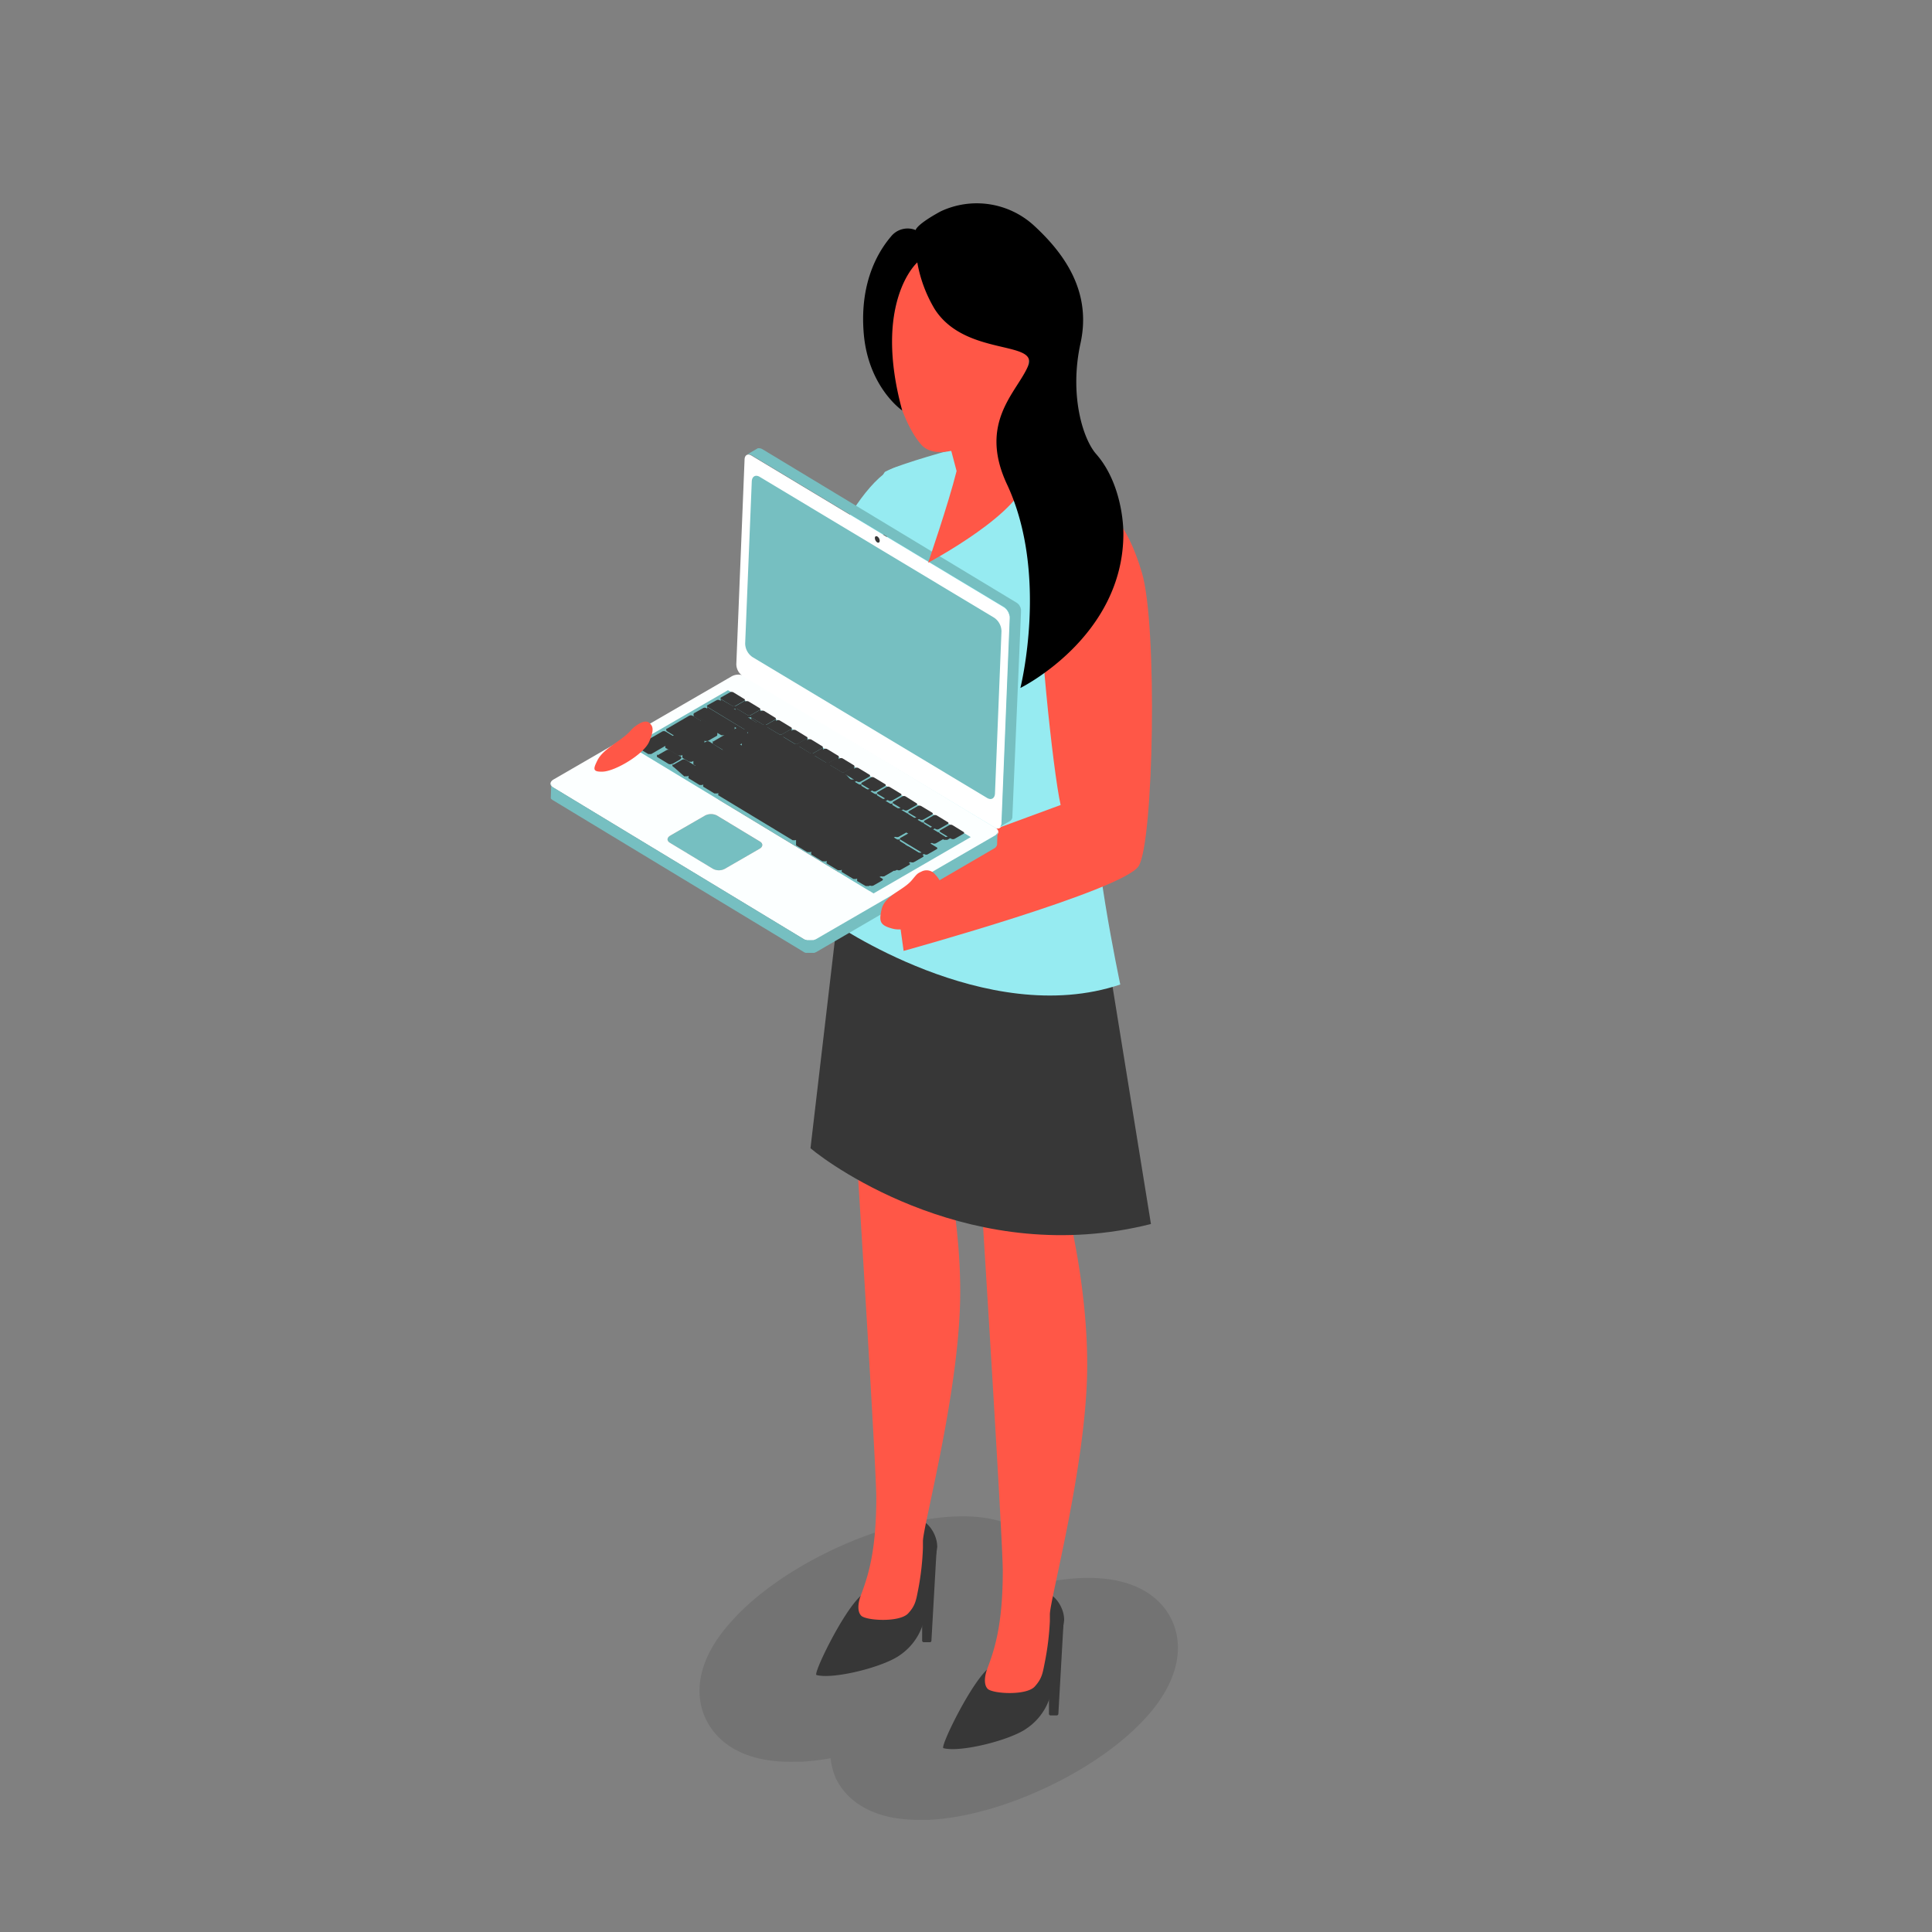 <svg xmlns="http://www.w3.org/2000/svg" viewBox="0 0 384 384"><rect x="0" y="0" width="384" height="384" fill="#808080" stroke="none"/><defs><style>.cls-1{fill:#96ebf1;}.cls-2{opacity:0.1;}.cls-3{fill:#373737;}.cls-4{fill:#ff5747;}.cls-5{fill:#76bfc1;}.cls-6{fill:#fcffff;}.cls-7{fill:#fff;}</style></defs><title>ICON woman with computer</title><g id="layer_1" data-name="layer 1"><path class="cls-1" d="M154.22,145.17c1.2-6.14,10.21-34.8,13.55-40.82,4.08-7.38,10.14-13.86,12.9-10.9s4.75,7.16,3.32,17.49-17.91,47.54-22,50.61-41.63-9.34-41.63-9.34l11.44-7.71Z"/><path class="cls-2" d="M232.83,321.84c-1.62-3.32-6.16-8.79-18.4-8.17a45.87,45.87,0,0,0-5.15.58,14.28,14.28,0,0,0-1.12-4.52c-1.65-3.37-6.28-8.93-18.7-8.3-7.27.35-15.87,2.73-24.21,6.71s-15.44,9.06-20.09,14.36c-.82.93-1.57,1.86-2.23,2.78-5.49,7.75-4,13.69-2.59,16.5,1.56,3.22,5.89,8.59,17.44,8.39h.49c.27,0,.55,0,.81,0a46.81,46.81,0,0,0,6-.71,13.78,13.78,0,0,0,1.05,4c1.53,3.16,5.79,8.45,17.15,8.25h.49l.78,0c7.17-.34,15.61-2.7,23.8-6.61s15.18-8.9,19.78-14.13l.38-.43c.66-.78,1.26-1.55,1.8-2.32C235.7,330.47,234.2,324.63,232.83,321.84Z"/><path class="cls-3" d="M211.36,323l-1,17.64a.33.33,0,0,1-.33.31h-1.22a.31.31,0,0,1-.32-.3V323Z"/><path class="cls-3" d="M211.51,322c0-3.58-3.6-6.4-3.14-4.29.28,1.29-2.47,2.08-2.47,4.29a5.63,5.63,0,0,0,.07.87,71.68,71.68,0,0,1-5,7c-1.28,1.48-3.28.58-4.72,1.91-3.57,3.3-9.44,15.48-8.74,15.68,3.37.91,13.36-1.6,16.58-3.94a11.74,11.74,0,0,0,5.12-9.28c0-1.06.08-2.93.13-4.37a7,7,0,0,1,.73-2.92A14.13,14.13,0,0,0,211.51,322Z"/><path class="cls-4" d="M208.67,322.21c0-.45,0-.9,0-1.35.05-3.08,7-28.88,7.4-47.79.39-19.09-5.23-38.15-5.23-38.15h-16s4.47,70.77,4.47,77.32c0,10.87-1.68,15.73-3.13,19.58-.31.83-.82,2.85.12,3.84s7.66,1.41,9.36-.44c1.47-1.62,1.58-2.71,2-4.8A54.9,54.9,0,0,0,208.67,322.21Z"/><path class="cls-3" d="M186.13,308.45l-1,17.62a.31.31,0,0,1-.32.33H183.6a.32.32,0,0,1-.32-.3V308.45Z"/><path class="cls-3" d="M186.28,307.46c0-3.58-3.59-6.4-3.14-4.29.29,1.29-2.47,2.08-2.47,4.29a6.92,6.92,0,0,0,.07.87,73,73,0,0,1-5,7c-1.29,1.48-3.28.58-4.73,1.92-3.57,3.29-9.44,15.47-8.73,15.67,3.37.92,13.35-1.6,16.57-3.94a11.71,11.71,0,0,0,5.12-9.28c0-1.06.09-2.93.13-4.38a7.31,7.31,0,0,1,.72-2.93A13.78,13.78,0,0,0,186.28,307.46Z"/><path class="cls-4" d="M183.44,307.66c0-.45,0-.9,0-1.35.05-3.08,7-28.88,7.39-47.79.39-19.09-5.23-38.16-5.23-38.16H169.7s4.47,70.78,4.47,77.32c0,10.88-1.69,15.74-3.14,19.6-.31.82-.82,2.84.13,3.84s7.65,1.4,9.35-.45c1.48-1.6,1.58-2.71,2-4.8A53.91,53.91,0,0,0,183.44,307.66Z"/><path class="cls-3" d="M167.61,172.59l-6.52,55.63c4.34,3.67,32.63,23.91,67.67,15.06l-10.22-63.17C201.07,184.71,184,181.42,167.61,172.59Z"/><path class="cls-1" d="M217.75,155.89c3.28-22.69,5.67-41.23,5.67-47.46,0-17.52-18.49-18-18.49-18l-14.85-1.28S179.34,92,176,93.72c-.71.38-1.14,3.17-2.11,8-3.53,6.11-7.93,14.54-8,20.22-.1,7.38,4.67,15.44,5.38,18.44l-6,42.79s30.74,21.48,57.39,12.51C222.68,195.67,216.29,165.91,217.75,155.89Z"/><path class="cls-4" d="M210.81,160c-1.49-6.41-4.8-37.84-4-45.09,1-8.88,4.54-17.82,8.79-16.24s8.26,4.69,11.37,15.18,2.35,53.48-.65,58.28S179.6,189,179.6,189l-2.31-16.66Z"/><path class="cls-5" d="M133.19,166.11c-.67.38-.69,1-.06,1.4l8.56,5.18a2.52,2.52,0,0,0,2.37,0l6.93-4c.67-.39.7-1,.06-1.41l-8.55-5.17a2.57,2.57,0,0,0-2.38,0Z"/><path class="cls-6" d="M197.91,164.59l-49.84-30.17a2.76,2.76,0,0,0-2.63,0L110,154.94c-.75.45-.78,1.13-.07,1.57l49.84,30.17a2.8,2.8,0,0,0,2.64,0l35.46-20.54C198.59,165.72,198.62,165,197.91,164.59ZM151,168.68l-6.93,4a2.52,2.52,0,0,1-2.37,0l-8.56-5.18c-.63-.38-.61-1,.06-1.4l6.93-4a2.57,2.57,0,0,1,2.38,0l8.55,5.17C151.69,167.66,151.66,168.29,151,168.68Zm21.8,8.39L126.42,149,145,138.26l46.38,28.06Z"/><path class="cls-5" d="M109.42,155.93v0a.55.55,0,0,0,.08.18l0,0a.75.75,0,0,0,.14.17l.13.1a.52.52,0,0,0,.11.08l49.84,30.17a3,3,0,0,0,.36.17l.14,0a.67.67,0,0,0,.19.05.78.78,0,0,0,.22,0h.06a1.55,1.55,0,0,0,.31,0h0a1,1,0,0,0,.31,0h.06l.3,0s0,0,0,0l.26-.08,0,0a2.08,2.08,0,0,0,.3-.13l35.46-20.54a1,1,0,0,0,.57-.77l-.08,2.51a1.06,1.06,0,0,1-.58.79L162.3,189.19l-.27.13H162a1.22,1.22,0,0,1-.17.07h-.1l-.06,0h0l-.19,0h-.18l-.18,0h-.2l-.2,0h-.07a.34.34,0,0,0-.17,0l-.06,0-.19,0-.09,0s0,0,0,0a1.28,1.28,0,0,1-.36-.16L109.82,159h0l-.09-.07-.13-.1h0a.71.71,0,0,1-.12-.13l0,0,0,0,0,0a.3.3,0,0,1,0-.11h0s0,0,0,0,0-.05,0-.06a.49.49,0,0,1,0-.12h0l.08-2.5A.62.62,0,0,0,109.42,155.93Z"/><polygon class="cls-5" points="125.37 148.36 173.63 177.57 192.94 166.38 144.69 137.18 125.37 148.36"/><path class="cls-3" d="M127.05,148.14l0,.63v0a.06.06,0,0,1,0,0h0l0,0a.22.22,0,0,1,.06.05h0l1.65,1,.09.05H129v0h.26s0,0,0,0h.11a.08.08,0,0,1,.07,0l2.8-1.62,0,.41h0v0a0,0,0,0,0,0,0v0h0l0,0a.13.13,0,0,0,.06,0h0l2.49,1.51.09,0,.05,0h.37l.07,0a.15.15,0,0,1,.07,0l.19-.12,0,.51h0v.06a0,0,0,0,1,0,0h0l0,0a.12.12,0,0,1,0,0h0l1.24.74.1.05h.49l.06,0,.29-.17,0,.62h0v.1h0l0,0,.05,0h0l.38.24,0,0-1.76,1-.14.06h0l-.17,0h0l-.16,0h0l-.14,0-2.17-1.32a.38.38,0,0,1-.09-.09l1.52-.87a.27.27,0,0,0,.15-.2l0-.63a.25.25,0,0,1-.14.2l-1.76,1a.33.33,0,0,1-.15.05H133l-.14-.05-2.17-1.32a.36.36,0,0,1-.09-.08h0a.3.3,0,0,1,0-.11l0,.63v0a0,0,0,0,1,0,0v0h0l0,0a.09.09,0,0,0,.06,0h0l2.18,1.33a.2.2,0,0,1,.09.05h.43a.09.09,0,0,0,.05,0,.15.15,0,0,0,.07,0l.18-.1v.49h0v0l0,0s0,0,0,0v0h0l0,0a.22.22,0,0,1,.06.05h0L136,154.3a.18.18,0,0,0,.09,0h.05s0,0,0,0h.36s0,0,.06,0l.07,0,.21-.12,0,.52h0v0a0,0,0,0,1,0,0,0,0,0,0,1,0,0h0l0,0a.09.09,0,0,0,.05,0h0l2.17,1.33a.29.29,0,0,0,.1,0,0,0,0,0,0,0,0h.29l0,0h0l.06,0,.06,0,.19-.12,0,.48v0h0s0,0,0,0v0h0l0,0,.06,0h0l2.18,1.32a.28.28,0,0,1,.09,0h0s0,0,0,0h.36l.07,0,.07,0,.17-.1v.49h0l0,0s0,0,0,0h0v0h0l0,0,.06,0h0l14.64,8.85a.19.19,0,0,0,.1.05l0,0h.36s0,0,0,0h.06l.07,0,.17-.09V168h0l0,0,.06.05h0l2.18,1.32.1,0h0s0,0,0,0h.35l.07,0,.07,0,.18-.11,0,.49h0v.08h0v0h0l0,0,.06.05h0l2.18,1.32.1,0h.43l.06,0a.07.07,0,0,1,.06,0l.18-.11,0,.49h0v.06h0s0,0,0,0h0l0,0,.06,0h0l2.18,1.32a.18.18,0,0,0,.09,0h.07s0,0,0,0l.06,0h.23l0,0h0l.06,0a.07.07,0,0,0,.06,0l.19-.1,0,.48v0l0,0h0v0h0s0,0,.06,0v0l2.18,1.31.1.05h.43s0,0,.06,0l.06,0,.17-.1v.51s0,0,0,0v0h0s0,0,0,0,0,0,0,0h0l1.7,1,.09,0h.43a.09.09,0,0,0,.06,0l.06,0,1.76-1a.23.23,0,0,0,.14-.2l0-.59h.1l0,0h.06l.07,0,1.75-1c.09-.06.14-.12.14-.2l0-.46.68.42.1,0,0,0h0l.07,0h.25s0,0,0,0h0l.07,0,1.75-1a.22.22,0,0,0,.14-.19l0-.41.13.08.09,0h.08l.06,0h.14s0,0,0,0h.1l.05,0h.07l1.76-1c.09-.06.14-.12.14-.19v-.43l.13.09.1,0s0,0,0,0h.39l.06,0s0,0,.06,0l1.75-1a.25.25,0,0,0,.16-.18v-.63a.21.21,0,0,1-.14.2l-1.75,1-.15.06h-.36l-.14-.05-4.76-2.88a.38.38,0,0,1-.09-.09h0s0,0,0,0l1.5-.87a.29.29,0,0,0,.15-.19v-.44l1.74,1.06.1.05h.22a0,0,0,0,0,0,0h.24l.07,0,.18-.1,0,.49v.07h0v0h0l0,0s0,0,0,0h0l2.17,1.31a.19.19,0,0,0,.1.05h.08s0,0,.06,0h.15l0,0h.16l.06-.05,0,0,1.71-1a.23.23,0,0,0,.14-.18v-.44l1.14.7.1,0h.43l.06,0s0,0,.07,0l1.74-1c.1-.06.15-.13.15-.2l0-.62a.23.23,0,0,1-.14.18l-1.75,1a.46.46,0,0,1-.16.07h0l-.17,0h-.18a.41.41,0,0,1-.15-.07l-2.17-1.31a.29.29,0,0,1-.08-.07l1.52-.89c.1-.06.14-.12.14-.19l0-.62a.26.26,0,0,1-.15.19l-1.75,1a.39.39,0,0,1-.15.06h0l-.17,0h0a.41.41,0,0,1-.16,0h0a.42.42,0,0,1-.14-.06l-2.17-1.31a.19.19,0,0,1-.08-.07l1.52-.89a.23.23,0,0,0,.14-.19l0-.62a.23.23,0,0,1-.14.18l-1.75,1-.15.05h0l-.17,0h0l-.16,0h0l-.14-.05-2.18-1.32s-.06-.05-.08-.09l1.52-.87a.22.22,0,0,0,.14-.2l0-.63a.23.23,0,0,1-.14.2l-1.76,1-.15.06h-.36l-.14,0-2.17-1.31a.76.76,0,0,0-.09-.09l1.53-.87a.24.24,0,0,0,.14-.2l0-.63a.23.23,0,0,1,0,.11l-.11.08-1.75,1a.38.38,0,0,1-.15.05h0a.32.32,0,0,1-.17,0h0a.29.29,0,0,1-.16,0h0a.34.34,0,0,1-.14-.05l-2.18-1.32-.07-.07,1.52-.89a.23.23,0,0,0,.14-.18l0-.64a.13.13,0,0,1,0,.1.19.19,0,0,1-.1.1l-1.75,1a.76.76,0,0,1-.16.06h0l-.17,0h0a.39.39,0,0,1-.15,0h0a.52.52,0,0,1-.13-.06l-2.18-1.31a.16.16,0,0,1-.09-.09l1.53-.88a.26.26,0,0,0,.14-.19l0-.63c0,.08,0,.14-.14.2l-1.76,1a.34.34,0,0,1-.14,0h0l-.17,0h0l-.15,0h0a.33.33,0,0,1-.15,0L168.2,154a.11.11,0,0,1-.08-.07l1.52-.87a.31.31,0,0,0,.15-.2l0-.63a.26.26,0,0,1-.15.19l-1.75,1a.32.32,0,0,1-.15.06h0a.32.32,0,0,1-.17,0h0a.29.29,0,0,1-.16,0h0a.35.35,0,0,1-.14-.06l-2.18-1.31a.18.18,0,0,1-.08-.07l1.53-.89a.26.26,0,0,0,.14-.18l0-.63a.25.25,0,0,1-.14.19l-1.75,1a.24.24,0,0,1-.16,0h0a.5.5,0,0,1-.17,0h-.18a.16.16,0,0,1-.14,0L162,150.26a.28.28,0,0,1-.08-.06l1.52-.89a.22.22,0,0,0,.14-.19l0-.62c0,.06-.06.13-.14.19l-1.76,1a.39.39,0,0,1-.15.06h0l-.17,0h0l-.15,0h0a.34.34,0,0,1-.15-.06l-2.17-1.31a.3.3,0,0,1-.08-.08l1.52-.88a.26.26,0,0,0,.14-.2l0-.62a.26.26,0,0,1-.15.18l-1.75,1a.25.25,0,0,1-.16.06h0a.51.51,0,0,1-.17,0h-.16l0,0c-.05,0-.11,0-.14,0l-2.18-1.33a.24.24,0,0,1-.08-.06l1.52-.89c.09-.06.15-.13.15-.2l0-.62a.25.25,0,0,1-.14.19l-1.76,1a.84.84,0,0,1-.14.06h0a.52.52,0,0,1-.17,0h0a.47.47,0,0,1-.16,0h0a.39.39,0,0,1-.13-.06l-2.18-1.31s-.08-.06-.09-.08v0h0l1.51-.89a.19.19,0,0,0,.14-.16l0-.64a.24.24,0,0,1-.13.2l-1.76,1a.42.42,0,0,1-.15,0v0h-.33l0,0a.33.33,0,0,1-.13,0l-2.17-1.32a.22.22,0,0,1-.09-.07l1.53-.89a.22.22,0,0,0,.14-.19l0-.63a.26.26,0,0,1-.14.19l-1.75,1a.25.25,0,0,1-.16.06h0a.34.34,0,0,1-.17,0h0a.5.5,0,0,1-.17,0h0a.2.2,0,0,1-.14-.06l-2.18-1.31a.07.07,0,0,1,0,0l1.54-.88a.21.21,0,0,0,.14-.19l0-.63c0,.08,0,.14-.14.2l-1.75,1-.15,0h0a.5.5,0,0,1-.17,0h0a.36.36,0,0,1-.15,0h0l-.13,0L143.32,139a.23.23,0,0,1-.09-.07h0a.3.3,0,0,1,0-.1l0,.62h0v.06l0,0h0s0,0,0,0l0,0h0l2.18,1.33a.19.19,0,0,0,.1.05h.4l0,0a.07.07,0,0,0,.06,0l.06,0,.12-.06v.41h0v0a0,0,0,0,0,0,0v0h0l0,0a.05.05,0,0,0,.06,0h0l2.17,1.31a.19.19,0,0,0,.1.05h.07s0,0,0,0l.06,0H149v0h.1l.06,0,.18-.09v.48h0v0s0,0,0,0a0,0,0,0,0,0,0h0s0,0,0,0,0,0,.06.05h0l1,.59,0,0-1.75,1a.3.3,0,0,1-.15.07h0a.47.47,0,0,1-.17,0h-.16l0,0A.21.21,0,0,1,148,145l-7.35-4.43a.26.26,0,0,1-.09-.09h0a.15.15,0,0,1,0-.1l0,.64h0v.07h0v0l0,0,.06,0h0l2.13,1.29s0,0-.07,0l-1.74,1-.15.05h0l-.17,0h-.19l-.13-.05-2.35-1.42a.21.21,0,0,1-.09-.1h0a.32.32,0,0,1,0-.09l0,.63v.05a0,0,0,0,1,0,0h0s0,0,0,0a.05.05,0,0,0,.05,0v0l1.42.86-.05,0-4.43,2.56a.22.22,0,0,1-.14.06h-.36a.22.22,0,0,1-.14-.06l-1.65-1a.18.18,0,0,1-.09-.08h0a.11.11,0,0,1,0-.1l0,.62h0s0,0,0,0h0s0,0,0,0h0s0,0,0,0a.12.12,0,0,0,.05,0v0l1.42.87s0,0-.05,0l-4.44,2.57a.3.3,0,0,1-.16.05h0a1,1,0,0,1-.17,0h0a1,1,0,0,1-.17,0h0a.35.35,0,0,1-.14-.06l-1.65-1-.09-.1h0A.13.13,0,0,1,127.05,148.14Zm11.37.51,1.46-.85a.23.23,0,0,0,.14-.18l0-.41.11.07.09,0h.15s0,0,.05,0h.05l0,0h.14l0,0,.07,0,1.75-1a.23.23,0,0,0,.14-.18l0-.44.79.47.1,0h.08s0,0,.06,0h.15l0,0H144l.06,0,.06,0,1.76-1a.23.23,0,0,0,.14-.19l0-.45,1.89,1.14a.14.14,0,0,0,.1,0h0v0h.34l0,0h.06s.05,0,.06,0l.2-.11V146h0v.06l0,0h0s0,0,0,0l.06,0h0l.32.2-.06,0-2.36,1.36v.63l.81-.47,0,.52v.08s0,0,0,0h0l0,0,.05,0a0,0,0,0,1,0,0l.94.57a.08.08,0,0,1,0,0l-1.76,1a.28.28,0,0,1-.15.06h0l-.17,0h0l-.15,0h0a.38.38,0,0,1-.15-.05l-4.3-2.61a.2.2,0,0,1-.09-.09h0a.2.2,0,0,1,0-.11l0,.64h0v0a0,0,0,0,1,0,0v0h0v0h0l0,0,0,.05h0l2,1.18a.12.12,0,0,0,0,.05l-1.75,1-.15,0h0l-.17,0h-.17s0,0,0,0l-.14,0-2.86-1.74-.1-.1h0S138.42,148.68,138.42,148.65Z"/><path class="cls-3" d="M135.15,146.77a.71.71,0,0,1-.09-.07l2.63-1.52,0,.49h0v0s0,0,0,0v0h0s0,0,0,0,0,0,0,.06h0l2.14,1.3,0,0-1.75,1a.28.28,0,0,1-.15.06h0l-.16,0h0l-.16,0h0a.25.25,0,0,1-.15-.06Z"/><path class="cls-3" d="M140.91,144.15l.13-.08,0,.43h0v.06a0,0,0,0,1,0,0s0,0,0,0h0l0,0,0,0h0l1.48.9-.06,0-1.75,1a.47.47,0,0,1-.15.06h-.36a.59.59,0,0,1-.14-.06l-2.35-1.42a.3.3,0,0,1-.08-.07l1.51-.89a.26.26,0,0,0,.15-.2v-.43l.85.51a.17.17,0,0,0,.1,0s0,0,0,0h0l.06,0h.19a.06.06,0,0,1,.05,0h0s0,0,.05,0Z"/><path class="cls-3" d="M142.66,143.13c.09,0,.14-.11.14-.18l0-.47,3.17,1.93a.18.18,0,0,1-.07.05l-1.75,1a.47.47,0,0,1-.15.06h0l-.17,0h0a.45.45,0,0,1-.16,0h0a.42.42,0,0,1-.14-.06l-2.35-1.42s0,0,0,0Z"/><path class="cls-3" d="M142.28,151h0l1.52-.88a.2.2,0,0,0,.13-.2l0-.4,2.26,1.35.09,0h.33l0,0h0l.06,0,.08,0,.17-.11,0,.49h0v0a0,0,0,0,0,0,0,0,0,0,0,1,0,0l-.07.07-1.76,1a.24.24,0,0,1-.14.05h0a.47.47,0,0,1-.17,0h0a.41.41,0,0,1-.16,0h0a.29.29,0,0,1-.14-.05l-2.18-1.32A.26.26,0,0,1,142.28,151Z"/><path class="cls-3" d="M146.46,154.7v-.45l1.17.71.1,0h0a0,0,0,0,1,0,0h.37s.05,0,.06,0,.05,0,.06,0l.19-.11v.48h0v.09h0l0,0a.16.16,0,0,0,.06.05h0l.94.56-.07.06-1.76,1a.52.52,0,0,1-.15.06h0l-.17,0h0l-.16,0h0a1.09,1.09,0,0,1-.14,0l-2.18-1.33a.2.2,0,0,1-.08-.08l1.52-.87A.29.29,0,0,0,146.46,154.7Z"/><path class="cls-3" d="M150.16,159.06,148,157.74a.22.22,0,0,1-.09-.07l1.53-.88c.09-.06.14-.12.14-.19v-.47l1.18.71.09,0h.09l.06,0h.27l.07,0,.07,0,.17-.1,0,.48h0v0a.06.06,0,0,1,0,0v0h0v0l0,0s0,0,.06,0h0l.94.57a.13.13,0,0,1-.07.06l-1.75,1-.15.05h-.37Z"/><path class="cls-3" d="M153.27,160.94l-2.17-1.32a.18.18,0,0,1-.08-.07l1.52-.88a.26.26,0,0,0,.14-.19V158l1.18.7a.11.11,0,0,0,.09.05H154l.07,0h.14a.06.06,0,0,0,.05,0h.09l.06,0a.09.09,0,0,0,.07,0l.18-.11,0,.5h0v0s0,0,0,0h0a0,0,0,0,0,0,0h0s0,0,0,0a.08.08,0,0,0,.05,0h0l.94.57s0,0-.08.06l-1.74,1a.43.43,0,0,1-.16.05h0a.36.36,0,0,1-.17,0h0a.27.27,0,0,1-.15,0h0A.34.34,0,0,1,153.27,160.94Z"/><path class="cls-3" d="M156.39,162.83l-2.18-1.32a.6.6,0,0,1-.08-.08l1.52-.87a.24.24,0,0,0,.15-.2l0-.45,1.17.71a.28.28,0,0,1,.09,0h.42a.09.09,0,0,0,.06,0l.07,0,.18-.11,0,.48h0v0l0,0h0l0,0,.06,0h0l.94.57-.07.06-1.75,1-.16.06h0l-.17,0h0l-.16,0h0Z"/><path class="cls-3" d="M159.51,164.72l-2.18-1.32-.08-.08,1.52-.88c.09-.06.14-.12.14-.2l0-.45,1.17.71.09.05h.49l.07,0,.18-.11v.5h0V163l0,0h0v0l0,0a.13.13,0,0,0,.06,0h0l.94.57a.11.11,0,0,1-.07.06l-1.75,1-.15.05h0a.52.52,0,0,1-.17,0h0a.41.41,0,0,1-.16,0h0Z"/><path class="cls-3" d="M162.62,166.6l-2.17-1.32s-.06-.05-.08-.07l1.52-.88a.25.25,0,0,0,.14-.2l0-.45,1.17.71.1,0h.14l.06,0h0a.06.06,0,0,0,.05,0h.19l.07,0,.18-.1,0,.49h0v0s0,0,0,0h0a.05.05,0,0,1,0,0,.07.07,0,0,1,.06,0h0l.94.57s0,0-.07.06l-1.75,1-.15.06h0a.41.41,0,0,1-.16,0h0a.45.45,0,0,1-.16,0h0Z"/><path class="cls-3" d="M165.74,168.49l-2.18-1.32a.27.27,0,0,1-.08-.07l1.52-.88a.31.31,0,0,0,.15-.2v-.46l1.17.72a.29.29,0,0,0,.1,0h0l0,0h.33s0,0,0,0h.09l.06,0,.19-.11,0,.48h0v.05a.1.1,0,0,1,0,0h0l0,0,.06,0h0l.94.57-.07.05-1.75,1-.15.06h0a.44.44,0,0,1-.16,0h0a.44.44,0,0,1-.16,0h0Z"/><path class="cls-3" d="M168.85,170.38l-2.17-1.33s-.06,0-.09-.08l1.53-.87a.23.23,0,0,0,.14-.2l0-.45,1.17.71.1.05H170l.06,0,.06,0,.18-.11v.49h0v0h0s0,0,0,0v0h0v0l0,0,.06,0h0l.93.57-.07.06-1.75,1-.15.05h0l-.17,0H169Z"/><path class="cls-3" d="M172,172.26l-2.18-1.32-.08-.07,1.52-.89c.09-.06.14-.12.14-.19l0-.45,1.17.7a.19.19,0,0,0,.1.05h.48l.07,0,.23-.13,0,.54h0v0a.06.06,0,0,1,0,0v0h0s0,0,0,0l.06,0h0l.9.54a.13.13,0,0,1-.07.06l-1.76,1a.35.35,0,0,1-.14.06h0a.33.33,0,0,1-.17,0h0a.28.28,0,0,1-.15,0h0Z"/><path class="cls-3" d="M176.94,163.14l.35.22s0,0-.06,0l-1.75,1a.52.52,0,0,1-.15.06h0a.5.5,0,0,1-.17,0h0a.41.41,0,0,1-.16,0h0l-.14-.06-2.18-1.31a.3.3,0,0,1-.08-.08l1.53-.88a.31.31,0,0,0,.14-.19v-.43l1.74,1.05.1,0h.08l.07,0h.18a.06.06,0,0,1,0,0h.05l.05,0a.09.09,0,0,0,.07,0l.18-.11,0,.49h0v0a.23.23,0,0,1,0,0s0,0,0,0h0l0,0,.06,0Z"/><path class="cls-3" d="M173.83,161.27l.35.21-.06,0-1.75,1-.15.06h0l-.17,0h0l-.16,0h0l-.13-.06-2.18-1.32s-.07,0-.08-.08l1.52-.88a.24.24,0,0,0,.14-.19l0-.43,1.74,1.06.09.05h.48s0,0,.08,0l.18-.12,0,.5h0v0s0,0,0,0a0,0,0,0,1,0,0,0,0,0,0,1,0,0h0s0,0,0,0,0,0,0,0Z"/><path class="cls-3" d="M170.71,159.38l.35.22-.05,0-1.75,1a.3.3,0,0,1-.15,0,0,0,0,0,0,0,0,.47.47,0,0,1-.17,0h0a.41.41,0,0,1-.16,0h0a.24.24,0,0,1-.14,0l-2.17-1.31a.27.27,0,0,1-.1-.08l1.52-.88c.1-.06.15-.13.15-.2v-.43l1.75,1.06.1.05h.43s0,0,0,0,.05,0,.07,0l.18-.11,0,.48v0a0,0,0,0,0,0,0v.07h0l0,0a.08.08,0,0,0,.06,0Z"/><path class="cls-3" d="M167.6,157.5l.34.2s0,0-.05.05l-1.76,1-.15,0h0l-.17,0h-.19l-.14,0-2.17-1.32a.18.18,0,0,1-.08-.09l1.52-.87a.23.23,0,0,0,.14-.19l0-.43,1.74,1,.1.05,0,0h.36s0,0,0,0a.11.11,0,0,0,.06,0s.05,0,.07,0l.19-.12,0,.5h0v.09a0,0,0,0,1,0,0h0s0,0,0,.05l.06,0Z"/><path class="cls-3" d="M164.48,155.61l.35.21-.06.05-1.75,1-.15.06h-.34l0,0a.37.37,0,0,1-.14,0l-2.17-1.32a.31.31,0,0,1-.09-.07l1.52-.89a.22.22,0,0,0,.15-.19l0-.42,1.74,1a.19.19,0,0,0,.1.05h.42l.06,0s0,0,.06,0l.19-.11,0,.49h0v.08s0,0,0,0h0s0,0,0,0a.18.18,0,0,0,.08,0Z"/><path class="cls-3" d="M161.37,153.72l.34.2a.12.12,0,0,1-.05.05l-1.75,1a.94.94,0,0,1-.15.06h0a.5.5,0,0,1-.16,0h0a.41.41,0,0,1-.16,0h0l-.14,0-2.18-1.33a.43.43,0,0,0-.07-.07l1.51-.89a.25.25,0,0,0,.15-.19l0-.44,1.73,1.06.1,0H161l.06,0,.06,0,.19-.1,0,.47v.06s0,0,0,0h0l0,.05.06,0Z"/><path class="cls-3" d="M158.25,151.84l.35.2a.12.12,0,0,1,0,.05l-1.76,1-.15.06h0a1,1,0,0,1-.17,0h0l-.15,0h0a.84.84,0,0,0-.14-.06L154,151.8a.32.32,0,0,1-.08-.09l1.52-.87a.26.26,0,0,0,.14-.2l0-.43,1.74,1a.18.18,0,0,0,.1.06,0,0,0,0,1,0,0h.35a0,0,0,0,0,0,0h.06l.07-.05.18-.08,0,.47h0v.09h0a0,0,0,0,1,0,0l.06.05Z"/><path class="cls-3" d="M155.14,150l.35.21s0,0-.06.05l-1.75,1a1.31,1.31,0,0,0-.15.05h0a.58.58,0,0,1-.18,0h0a.39.39,0,0,1-.15,0h0a1.21,1.21,0,0,0-.14-.05l-2.18-1.33a.27.27,0,0,1-.08-.07l1.53-.87a.28.28,0,0,0,.14-.21l0-.41,1.73,1a.28.28,0,0,0,.11,0h.48l.06,0,.19-.11,0,.49h0v0s0,0,0,0v0h0s0,0,0,0l.06,0Z"/><path class="cls-3" d="M152,148.06l.35.22-.05.05-1.76,1a.34.34,0,0,1-.15.06h0a.34.34,0,0,1-.17,0h0a.27.27,0,0,1-.15,0h0a.3.3,0,0,1-.14-.06L147.74,148a.36.36,0,0,1-.09-.08h0v0l1.5-.87c.09-.06.14-.12.14-.19l0-.44,1.77,1.07.1.06h.43s0,0,0,0l.07,0,.18-.1,0,.47v0a.1.1,0,0,1,0,0,0,0,0,0,1,0,0h0s0,0,0,0l.06,0Z"/><path class="cls-3" d="M148.74,149.7v-.43l1.14.69a.24.24,0,0,0,.1,0l0,0h.36s0,0,0,0h.05l.07,0,.19-.1,0,.48h0v.07s0,0,0,0h0s0,0,0,0,0,0,.06,0v0l.94.55s0,0-.05,0l-1.75,1a.47.47,0,0,1-.15.06h0l-.17,0h0l-.16,0h0l-.14-.06-2.16-1.32s-.07-.05-.09-.07l1.52-.89A.24.24,0,0,0,148.74,149.7Z"/><path class="cls-3" d="M148.52,154.82,150,154a.3.3,0,0,0,.15-.21v-.41l0,0v0l2.17,1.31a.17.17,0,0,0,.1,0l0,0h.38l.06,0,.07,0,.18-.11,0,.48h0v.09h0a.22.22,0,0,1-.07.06l-1.76,1-.15.06h-.36l-.14-.05-2.17-1.32A.3.3,0,0,1,148.52,154.82Z"/><path class="cls-3" d="M151.72,156.79a.2.2,0,0,1-.08-.08l1.52-.88a.26.26,0,0,0,.14-.21v-.41s0,0,0,0h0l2.17,1.32.1.05h.49s0,0,.07,0l.18-.11,0,.49h0v0s0,0,0,0v0s0,0-.08.06l-1.75,1a.94.94,0,0,1-.15.06h0a.47.47,0,0,1-.17,0h0a.41.41,0,0,1-.16,0h0a.52.52,0,0,1-.15-.06Z"/><path class="cls-3" d="M154.83,158.67a.2.2,0,0,1-.08-.08l1.52-.88c.09-.06.14-.12.14-.19l0-.43,0,0h0l2.17,1.31a.27.27,0,0,0,.11.05h.14l.05,0H159l0,0h.2l.07,0,.18-.11,0,.5h0v0s0,0,0,0l-.08.06-1.75,1-.15.06h-.35L157,160Z"/><path class="cls-3" d="M157.94,160.56a.6.6,0,0,1-.08-.08l1.53-.87a.26.26,0,0,0,.14-.21V159l.05,0h0l2.17,1.31a.19.19,0,0,0,.1.05l0,0h.33s0,0,0,0h0a0,0,0,0,0,0,0h.05a.1.1,0,0,0,.07,0l.19-.1v.49h0v0a0,0,0,0,0,0,0,.34.34,0,0,1-.08.09l-1.76,1a.52.52,0,0,1-.15.06h0l-.17,0h0l-.16,0h0a.59.59,0,0,1-.14-.06Z"/><path class="cls-3" d="M161.07,162.45a.22.22,0,0,1-.09-.1l1.52-.87a.23.23,0,0,0,.14-.2l0-.42s0,0,.05,0h0l2.18,1.31.09.05h.43a.05.05,0,0,0,.05,0l.08,0,.17-.11v.49h0v.07a.14.14,0,0,1-.07.06l-1.75,1a.34.34,0,0,1-.15.06h-.36l-.14-.06Z"/><path class="cls-3" d="M164.18,164.33a.29.29,0,0,1-.08-.07l1.52-.89a.29.29,0,0,0,.15-.19v-.43s0,0,0,0h0l2.18,1.33.09,0h.07s0,0,0,0h.28v0h0l.06,0a.08.08,0,0,0,.07,0l.18-.11,0,.49h0v0s0,0,0,0a.16.16,0,0,0,0,0l-.07.06-1.76,1-.14,0h0a.44.44,0,0,1-.16,0h0a.36.36,0,0,1-.15,0h0a.33.33,0,0,1-.14,0Z"/><path class="cls-3" d="M167.29,166.22a.34.34,0,0,1-.08-.09l1.52-.86a.35.35,0,0,0,.15-.21v-.42l0,0h0l2.18,1.31a.24.24,0,0,0,.1.05,0,0,0,0,0,0,0h.29l.05,0h0l.05,0,.07,0,.18-.09v.47h0v0a.1.1,0,0,0,0,0l-.07.06-1.75,1a.94.94,0,0,1-.15.06h0l-.18,0h-.18a.59.59,0,0,1-.14-.06Z"/><path class="cls-3" d="M172.64,163.74l.94.57,0,0-1.75,1-.16.06h0l-.16,0h0l-.16,0h0l-.14-.06L169,164.05a.59.59,0,0,1-.08-.08l1.52-.89a.23.23,0,0,0,.14-.18v-.43l1.15.69a.13.13,0,0,0,.1,0h0l0,0h.34a0,0,0,0,1,0,0h.06l.07,0,.18-.1,0,.47h0a.1.1,0,0,0,0,0v0s0,0,0,0l0,0h0v0l0,0,.06.05Z"/><path class="cls-3" d="M169.53,161.86l.94.57-.05,0-1.75,1a.31.31,0,0,1-.16.06h0a1,1,0,0,1-.17,0h0a.76.76,0,0,1-.16,0h0a.44.44,0,0,1-.15-.05l-2.17-1.32-.08-.06,1.53-.89a.26.26,0,0,0,.14-.21v-.42l1.15.7.1.05,0,0h.35a0,0,0,0,0,0,0h.06l.07,0,.18-.1,0,.48h0v0a0,0,0,0,1,0,0,0,0,0,0,1,0,0h0l0,0,0,0Z"/><path class="cls-3" d="M166.42,160l.94.58s0,0-.05,0l-1.75,1a.76.76,0,0,1-.16.06h0a.52.52,0,0,1-.17,0h0a.47.47,0,0,1-.16,0h0l-.14-.05-2.18-1.32-.09-.09,1.53-.87a.26.26,0,0,0,.13-.2l0-.42,1.14.68s.07.05.1.05l0,0H166s0,0,0,0,.05,0,.07,0l.19-.1,0,.49h0v0s0,0,0,0v0h0v0h0l0,0,.06.05Z"/><path class="cls-3" d="M163.29,158.08l.94.57,0,0-1.76,1-.15.06h-.34l0,0a.25.25,0,0,1-.13,0l-2.18-1.32s-.06-.06-.08-.07l1.53-.89a.33.33,0,0,0,.14-.19v-.43l1.14.7.1.05h.43s0,0,.06,0l.06,0,.18-.11,0,.47v0h0a0,0,0,0,1,0,0v0h0l0,0,.06.05Z"/><path class="cls-3" d="M160.18,156.18l.94.59-.05,0-1.75,1-.15.05h0a.36.36,0,0,1-.17,0h0a.3.3,0,0,1-.16,0h0a1.31,1.31,0,0,1-.15-.05l-2.17-1.32a.35.35,0,0,1-.09-.07l1.52-.89a.25.25,0,0,0,.15-.2v-.42l1.15.69a.16.16,0,0,0,.1,0h0l0,0h.3s0,0,0,0h0l.06,0,.06,0,.19-.09,0,.48h0v.05s0,0,0,0h0l0,0a.13.13,0,0,0,.06.05Z"/><path class="cls-3" d="M157.06,154.3l.95.57,0,0-1.76,1a.52.52,0,0,1-.15.06h-.36l-.14-.06-2.17-1.31s-.06-.06-.08-.08l1.53-.88a.22.22,0,0,0,.13-.2l0-.41,1.15.68.09.06h.09l.06,0h.14a.06.06,0,0,0,.05,0h.09l.06,0s0,0,.06,0l.18-.11,0,.49h0v.06s0,0,0,0v0h0l0,0,.06.05Z"/><path class="cls-3" d="M153.94,152.42l.95.57,0,0-1.75,1a.53.53,0,0,1-.15.08h0l-.16,0h0l-.16,0h0a.55.55,0,0,0-.13-.05l-2.19-1.33a.14.14,0,0,1-.07-.08l1.52-.88a.26.26,0,0,0,.14-.19l0-.43,1.14.7.1.05h.22s0,0,0,0h.18s0,0,.06,0l.06,0,.19-.11,0,.48h0v.09a0,0,0,0,1,0,0h0l0,0a.13.13,0,0,1,.06,0Z"/><path class="cls-3" d="M175.76,165.62l.94.57s0,0,0,0l-1.75,1a.76.76,0,0,1-.16.06h-.35l-.14-.05-2.18-1.33a.16.16,0,0,1-.08-.06l1.53-.88c.09-.06.14-.12.14-.2l0-.42,1.14.69.09,0h.48l.07,0,.19-.11,0,.49h0v0s0,0,0,0,0,0,0,0h0l0,0,0,0s0,0,.06,0Z"/><path class="cls-3" d="M175.06,168.33a.29.29,0,0,1-.08.07l-1.75,1a.44.44,0,0,1-.15.05h0a.47.47,0,0,1-.17,0h0a.41.41,0,0,1-.16,0h0l-.14-.05-2.17-1.32-.09-.07,1.53-.89A.23.23,0,0,0,172,167v-.44a.08.08,0,0,1,0,0h0l2.17,1.32.11,0h.43l.05,0,.07,0,.18-.11,0,.49h0v0a0,0,0,0,1,0,0A0,0,0,0,0,175.06,168.33Z"/><path class="cls-3" d="M145.49,153a.19.19,0,0,1-.08-.07l1.52-.89c.09-.06.14-.12.14-.19v-.43l0,0h0l2.18,1.33.1,0h.09s0,0,.06,0h.14l.05,0h.09l.06,0,.07,0,.18-.09,0,.48h0v.05s0,0,0,0a.2.2,0,0,1-.08.08l-1.75,1a.41.41,0,0,1-.15.07h0a.52.52,0,0,1-.17,0h0a.44.44,0,0,1-.16,0h0a.27.27,0,0,1-.13-.07Z"/><path class="cls-3" d="M152.61,145.24l.94.57s0,0-.05.05l-1.75,1-.15.06h-.36l-.14-.06-2.17-1.31-.1-.09h0l1.52-.88a.22.22,0,0,0,.14-.19l0-.43,1.13.7.09,0,.05,0h.36l0,0h.05l.07,0,.21-.12,0,.51h0v.1h0s0,0,0,0,0,0,.06,0Z"/><path class="cls-3" d="M155.72,147.12l.94.57,0,.05-1.76,1-.14.07h0l-.17,0h0l-.15,0h0a.39.39,0,0,1-.13-.06L152,147.43l-.08-.06,1.52-.89a.23.23,0,0,0,.14-.2l0-.41,1.14.68a.33.33,0,0,0,.1.06h0l0,0h.32s0,0,0,0h0l.07,0,.06,0,.18-.1v.48h0V147l0,0v0h0l0,.05.05,0Z"/><path class="cls-3" d="M158.83,149l.95.57-.05,0-1.75,1a.47.47,0,0,1-.15.06h0a.47.47,0,0,1-.17,0h-.16l0,0-.14-.05-2.17-1.32a.71.71,0,0,1-.09-.07l1.53-.89a.26.26,0,0,0,.14-.19v-.43l1.15.71.1,0s0,0,0,0h.3l0,0h0a.09.09,0,0,1,.06,0l.07,0,.17-.11v.48h0v0h0a.06.06,0,0,0,0,0h0a0,0,0,0,0,0,0s0,0,0,0l.06,0Z"/><path class="cls-3" d="M162,150.9l1,.56s0,0-.05,0l-1.76,1a.52.52,0,0,1-.15.06h-.36a.39.39,0,0,1-.14-.05l-2.17-1.31-.08-.08,1.52-.9a.22.22,0,0,0,.14-.18l0-.42,1.14.69.1,0h.07l.07,0h.29l.05,0,.07,0,.18-.11,0,.49h0v.08h0v0l0,0,.05.05Z"/><path class="cls-3" d="M165.06,152.78l.95.57s0,0,0,0l-1.75,1a.44.44,0,0,1-.15.05h0a.47.47,0,0,1-.17,0h-.18l-.14-.05-2.18-1.32s-.06,0-.08-.08l1.52-.87a.23.23,0,0,0,.14-.2l0-.42,1.14.69s.07,0,.1,0l0,0h.11s0,0,0,0h.09a0,0,0,0,1,0,0h.16s0,0,.06,0l.18-.1v.49h0v.07l0,0h0v0s0,0,0,0l.06,0Z"/><path class="cls-3" d="M168.18,154.66l.94.58-.05,0-1.75,1a.28.28,0,0,1-.15.06h0a.52.52,0,0,1-.17,0h0a.44.44,0,0,1-.16,0h0l-.14-.06L164.5,155s-.06-.06-.08-.07l1.52-.89c.09-.06.14-.12.14-.19l0-.42,1.14.68s.06,0,.09,0h0a0,0,0,0,0,0,0h.34l0,0,.06,0,.07,0,.18-.09,0,.48h0v.06s0,0,0,0h0a0,0,0,0,0,0,0l0,0Z"/><path class="cls-3" d="M171.3,156.55l.94.58s0,0-.05,0l-1.75,1a.52.52,0,0,1-.15.06h0l-.17,0h0l-.16,0h0l-.14-.06-2.17-1.32a.35.35,0,0,1-.09-.07l1.52-.87a.31.31,0,0,0,.14-.21l0-.43,1.14.71.1,0h.42a.1.1,0,0,0,.07,0l.06,0,.19-.11v.5h0v0a.08.08,0,0,0,0,0h0a0,0,0,0,1,0,0h0v0l0,0,0,0Z"/><path class="cls-3" d="M174.41,158.44l1,.56s0,.05-.05.05l-1.75,1-.16.06h-.35l-.14-.06-2.17-1.31a.24.24,0,0,0-.09-.07l1.53-.89a.23.23,0,0,0,.13-.2l0-.41,1.14.68a.24.24,0,0,0,.1,0h.15a.06.06,0,0,0,.05,0h.09a.06.06,0,0,1,0,0h.15l.06,0,.18-.1v.49h0v.06l0,0v0h0s0,0,0,0l.06,0Z"/><path class="cls-3" d="M177.53,160.32l.94.58-.05,0-1.75,1s-.1,0-.15.06h0l-.17,0h0l-.16,0h0s-.1,0-.13-.06l-2.18-1.31a.2.2,0,0,1-.08-.08l1.51-.88a.28.28,0,0,0,.15-.19l0-.43,1.14.69s.06,0,.1.05h.05l0,0H177a0,0,0,0,0,0,0h.05l.06,0a.07.07,0,0,0,.06,0l.19-.11,0,.5h0v.05a0,0,0,0,1,0,0,0,0,0,0,1,0,0h0l0,0,.07,0Z"/><path class="cls-3" d="M180.64,162.21l1,.57s0,0-.05.05l-1.76,1-.15.08h-.36l-.14-.07L177,162.52a.29.29,0,0,1-.08-.07l1.52-.89a.25.25,0,0,0,.15-.19V161l1.15.68.09.06h0s0,0,0,0h.37l.06,0s0,0,.06,0l.18-.1,0,.47h0v0a.1.1,0,0,1,0,0s0,0,0,0h0l0,0,0,0Z"/><path class="cls-3" d="M183.19,166.3s-.06-.06-.08-.07l1.52-.89a.28.28,0,0,0,.15-.19v-.43l1.14.69.1.05h.08a.07.07,0,0,0,.06,0h.19l0,0h.06l0,0,.07,0,.18-.11,0,.49h0v0s0,0,0,0h0a0,0,0,0,0,0,0,.07.07,0,0,1,0,0l.06,0h0l.94.56a.1.1,0,0,1-.05.06l-1.75,1a.25.25,0,0,1-.15,0h-.35a.25.25,0,0,1-.15,0Z"/><path class="cls-3" d="M182.25,165.72l-2.17-1.31-.08-.08,1.52-.88a.27.27,0,0,0,.14-.2v-.41l1.14.69.1,0h.34l0,0h.05l.06,0a.11.11,0,0,1,.07,0l.18-.11,0,.49h0V164s0,0,0,0h0v0l0,0,.05,0h0l.94.58,0,0-1.75,1a.39.39,0,0,1-.15.06h0a.44.44,0,0,1-.16,0h-.18A.34.34,0,0,1,182.25,165.72Z"/><path class="cls-3" d="M180.35,165.29l-1.75,1a.44.44,0,0,1-.15.05h0a.3.3,0,0,1-.16,0h0a.29.29,0,0,1-.16,0h0a.34.34,0,0,1-.14-.05L175.78,165l-.09-.07,1.53-.88a.26.26,0,0,0,.14-.21v-.41l1.75,1a.24.24,0,0,0,.09.06s0,0,0,0h.36s0,0,0,0h.06s0,0,.06-.05l.19-.09,0,.48v0a0,0,0,0,1,0,0s0,0,0,0h0a0,0,0,0,1,0,0l0,0s0,0,.06,0h0l.34.2A.08.08,0,0,1,180.35,165.29Z"/><path class="cls-3" d="M178.92,167.53l.9.54s0,0,0,0l-1.75,1a.4.4,0,0,1-.16.06h0l-.16,0h0l-.15,0h0a.34.34,0,0,1-.14-.05l-2.17-1.32a.38.38,0,0,1-.09-.09l1.53-.87c.09-.06.14-.12.14-.2v-.42l1.15.69a.19.19,0,0,0,.1,0h0s0,0,0,0h.43s0,0,.06,0l.23-.13,0,.55h0v0l0,0h0s0,0,0,0l0,0Z"/><path class="cls-3" d="M181,171.34l-2.71-1.64s-.06,0-.08-.07l1.52-.89a.23.23,0,0,0,.14-.19l0-.43,3.55,2.16s0,0,0,0l-1.75,1-.15,0h0a.5.5,0,0,1-.17,0h0a.44.44,0,0,1-.16,0h0Z"/><path class="cls-3" d="M178.33,172.9,173.57,170a.24.24,0,0,1-.1-.1h0v0L175,169a.26.26,0,0,0,.14-.2l0-.42s0,0,0,0h0l2.18,1.31a.13.13,0,0,0,.1,0l0,0h.05l.05,0h.15a0,0,0,0,0,0,0h.09l.06,0a.15.15,0,0,0,.07,0l.18-.1,0,.48h0v0a.06.06,0,0,1,0,0v0h0v0l0,0,.06.05h0l2.49,1.5-.05,0-1.75,1a.37.37,0,0,1-.15,0v0h-.33l0,0A.4.4,0,0,1,178.33,172.9Z"/><path class="cls-3" d="M175.73,174.15a.38.38,0,0,1-.15,0h0a.52.52,0,0,1-.17,0h-.17s0,0,0,0l-.14,0-2.18-1.33a.3.3,0,0,1-.08-.08l1.52-.88a.23.23,0,0,0,.15-.19l0-.44,3,1.84-.07.06Z"/><path class="cls-3" d="M171.23,175a.32.32,0,0,1-.08-.09l1.52-.87a.28.28,0,0,0,.15-.2v-.43l0,0h0l2.18,1.32.1,0s0,0,0,0h.25a.34.34,0,0,1-.13.17l-1.75,1-.16.06h0a.5.5,0,0,1-.17,0h0a.41.41,0,0,1-.16,0h0l-.14-.06Z"/><path class="cls-3" d="M168.12,173.11A.22.22,0,0,1,168,173l1.53-.89a.22.22,0,0,0,.14-.18l0-.45,0,0h0l2.17,1.31a.19.19,0,0,0,.1.05h.06l0,0h.25a0,0,0,0,0,0,0h.05l.06,0,.06,0,.19-.11,0,.49h0v0l0,0-.08.08-1.76,1-.15.06h0a.44.44,0,0,1-.17,0h-.18l-.14-.06Z"/><path class="cls-3" d="M165,171.23a.2.2,0,0,1-.08-.08l1.52-.88a.27.27,0,0,0,.15-.19v-.44l.05.05h0l2.18,1.3a.24.24,0,0,0,.1,0l0,0h.39l0,0,.07,0,.18-.1v.49h0v0a0,0,0,0,0,0,0h0a.11.11,0,0,1-.08.07l-1.75,1-.15.06h0l-.16,0h0a.51.51,0,0,1-.17,0h0a.59.59,0,0,1-.14-.06Z"/><path class="cls-3" d="M161.89,169.34a.15.15,0,0,1-.08-.08l1.52-.87c.09-.06.14-.12.14-.2l0-.44s0,0,0,0v0l2.16,1.31.11,0h.42l.06,0,.06,0,.19-.11,0,.48h0v0s0,0,0,0a.24.24,0,0,1-.08.06l-1.75,1-.16.06h0l-.16,0h0l-.15,0h0l-.14-.06Z"/><path class="cls-3" d="M158.77,167.45a.13.13,0,0,1-.08-.07l1.53-.87a.28.28,0,0,0,.14-.2l0-.43,0,0h0l2.18,1.31a.24.24,0,0,0,.1.05h.06s0,0,0,0H163a.06.06,0,0,0,.05,0h0l.05,0,.07,0,.19-.11,0,.5h0v0l0,0a.31.31,0,0,1-.09.07l-1.75,1a.59.59,0,0,1-.16.06h0a.5.5,0,0,1-.17,0h-.18l-.14-.05Z"/><path class="cls-3" d="M143.2,158a.19.19,0,0,1-.08-.07l1.51-.89c.1-.06.15-.12.15-.19v-.44l.06,0h0L147,157.8a.19.19,0,0,0,.1,0l0,0h.39a.06.06,0,0,1,0,0l.07,0,.18-.11v.49h0v.06h0l0,0h0v0l0,0,.06.05h0l2.18,1.31a.2.2,0,0,0,.09,0h.15a.06.06,0,0,0,.05,0h.1a0,0,0,0,1,0,0h.15l.06,0,.19-.1v.48h0v.07h0v0h0s0,0,0,0l0,0s0,0,0,0h0l2.18,1.31a.14.14,0,0,0,.1.05h.06l0,0h.14a0,0,0,0,0,0,0h.09a0,0,0,0,0,0,0h.11s0,0,.06,0l.18-.09V162h0v0h0s0,0,0,0h0l0,0,.06,0h0l2.18,1.33a.2.2,0,0,1,.09,0h.43a.09.09,0,0,0,.05,0l.07,0,.2-.12,0,.49h0v.07h0s0,0,0,0h0l0,0,.06,0h0l2.18,1.32a.19.19,0,0,0,.1,0h.08l.06,0h.15a0,0,0,0,0,0,0h.15l.07,0,.18-.11,0,.49h0v0a0,0,0,0,0,0,0v0a.3.3,0,0,1-.08.08l-1.75,1a1.09,1.09,0,0,1-.15.08h0l-.17,0h0l-.15,0h0l-.14-.06Z"/><path class="cls-3" d="M140.08,156.15a.23.23,0,0,1-.08-.09l1.53-.87a.23.23,0,0,0,.14-.18v-.45l2.23,1.36a.29.29,0,0,0,.1,0l0,0h.35a0,0,0,0,0,0,0h.06s0,0,.07,0l.18-.11v.48h0v.07s0,.06-.08.07l-1.75,1a.76.76,0,0,1-.16.06h0l-.17,0h0l-.16,0h0l-.15-.06Z"/><path class="cls-3" d="M138.52,153.09v-.43l.83.5.09.05h.5l.06,0,.23-.13,0,.54h0v0s0,0,0,0v0h0s0,0,0,0l.06,0h0l1.26.77-.06,0-1.74,1-.16,0h0a.3.3,0,0,1-.16,0h0a.32.32,0,0,1-.17,0h0l-.14,0L137,154.25s-.06-.05-.09-.07h0l1.51-.89C138.47,153.22,138.52,153.16,138.52,153.09Z"/><path class="cls-3" d="M138.1,151.76a.26.26,0,0,1-.1-.11h0a.08.08,0,0,1,0-.07l1.46-.85a.23.23,0,0,0,.14-.18l0-.46,1.79,1.08.1.05h.43l.05,0,.07,0,.21-.12,0,.51h0v0s0,0,0,0h0v0h0l0,0s0,0,.06,0h0l2.18,1.31.09.05h.08a.11.11,0,0,0,.07,0H145l0,0h.1s0,0,.06,0l.18-.11v.49h0v.05a.08.08,0,0,0,0,0h0a0,0,0,0,0,0,0,.13.13,0,0,0,.06,0h0l.93.59-.07.06-1.75,1a.27.27,0,0,1-.15.05h0a.33.33,0,0,1-.17,0h0a.45.45,0,0,1-.16,0h0a.34.34,0,0,1-.14-.05l-3.56-2.16a.15.15,0,0,1-.09-.08h0a0,0,0,0,1,0,0l1.5-.86a.3.3,0,0,0,.15-.21l0-.61c0,.07-.05.13-.14.19l-1.76,1-.15.07h-.36l-.14-.07Z"/><path class="cls-3" d="M135.82,150.39a.73.73,0,0,1-.09-.11l1.52-.86a.3.3,0,0,0,.14-.21v-.44l.08,0a.19.19,0,0,0,.1.05h.06s0,0,0,0h.25a0,0,0,0,0,0,0h.11l.07,0,.27-.17v.59h0v.08l0,0h0l0,0s0,0,.06,0h0l1,.61s0,.05-.07.07l-1.75,1-.15.06h0l-.17,0h0l-.16,0h0a.25.25,0,0,1-.13,0Z"/><path class="cls-3" d="M132.39,148.3l0,0,1.54-.88c.09-.06.14-.12.14-.2v-.43l.15.08a.16.16,0,0,0,.1,0h.05s0,0,0,0h.4l.06,0,.19-.11,0,.49h0v0a0,0,0,0,0,0,0v0a0,0,0,0,0,0,0v0h0l0,0s0,0,.06,0h0l2.2,1.33-.06.06-1.76,1a.35.35,0,0,1-.15.07H135l0,0a.17.17,0,0,1-.13-.05Z"/><path class="cls-3" d="M143.34,138.6c-.18.11-.19.28,0,.37l2.18,1.33a.66.66,0,0,0,.64,0l1.76-1c.18-.1.19-.28,0-.38l-2.17-1.32a.71.71,0,0,0-.65,0Z"/><path class="cls-3" d="M146.39,140.43c-.18.11-.19.28,0,.39l2.18,1.31a.63.63,0,0,0,.65,0l1.75-1a.21.21,0,0,0,0-.39l-2.17-1.31a.72.72,0,0,0-.64,0Z"/><path class="cls-3" d="M149.5,142.33a.2.2,0,0,0,0,.38l2.17,1.32a.82.82,0,0,0,.65,0l1.75-1c.18-.12.19-.29,0-.39l-2.18-1.33a.82.82,0,0,0-.65,0Z"/><path class="cls-3" d="M152.65,144.23c-.19.11-.19.27,0,.39l2.18,1.31a.68.68,0,0,0,.65,0l1.75-1c.18-.11.19-.26,0-.37L155,143.21a.66.66,0,0,0-.64,0Z"/><path class="cls-3" d="M155.76,146.11c-.18.11-.19.28,0,.38l2.18,1.33a.68.68,0,0,0,.65,0l1.75-1a.19.19,0,0,0,0-.37l-2.17-1.33a.79.79,0,0,0-.64,0Z"/><path class="cls-3" d="M158.88,148c-.19.11-.2.28,0,.39L161,149.7a.68.68,0,0,0,.65,0l1.76-1a.21.21,0,0,0,0-.39L161.27,147a.69.69,0,0,0-.64,0Z"/><path class="cls-3" d="M162,149.88c-.19.11-.19.28,0,.38l2.18,1.32a.68.68,0,0,0,.65,0l1.75-1c.18-.1.19-.28,0-.38l-2.17-1.31a.68.68,0,0,0-.65,0Z"/><path class="cls-3" d="M165.1,151.77a.2.2,0,0,0,0,.38l2.17,1.31a.68.68,0,0,0,.65,0l1.76-1c.18-.11.18-.28,0-.38l-2.17-1.32a.63.63,0,0,0-.65,0Z"/><path class="cls-3" d="M168.22,153.64c-.19.13-.2.3,0,.39l2.18,1.33a.72.72,0,0,0,.64,0l1.76-1a.21.21,0,0,0,0-.39l-2.17-1.31a.68.68,0,0,0-.65,0Z"/><path class="cls-3" d="M171.34,155.54c-.18.11-.19.29,0,.39l2.18,1.31a.68.68,0,0,0,.65,0l1.75-1a.21.21,0,0,0,0-.39l-2.18-1.31a.63.63,0,0,0-.65,0Z"/><path class="cls-3" d="M174.45,157.43c-.18.11-.19.27,0,.38l2.18,1.32a.74.74,0,0,0,.65,0l1.75-1c.19-.1.19-.28,0-.38l-2.18-1.32a.66.66,0,0,0-.64,0Z"/><path class="cls-3" d="M177.57,159.32a.21.21,0,0,0,0,.39l2.17,1.31a.68.68,0,0,0,.65,0l1.76-1c.18-.1.19-.27,0-.38L180,158.3a.68.68,0,0,0-.65,0Z"/><path class="cls-3" d="M180.68,161.2c-.19.11-.19.28,0,.39l2.17,1.31a.76.76,0,0,0,.66,0l1.75-1c.19-.1.19-.27,0-.39l-2.18-1.31a.74.74,0,0,0-.65,0Z"/><path class="cls-3" d="M183.8,163.08c-.18.12-.2.28,0,.39l2.17,1.31a.68.68,0,0,0,.65,0l1.75-1c.19-.1.2-.28,0-.38l-2.17-1.32a.68.68,0,0,0-.65,0Z"/><path class="cls-3" d="M186.91,165c-.18.11-.19.28,0,.39l2.17,1.33a.77.77,0,0,0,.66,0l1.75-1c.18-.1.19-.27,0-.38L189.31,164a.68.68,0,0,0-.65,0Z"/><path class="cls-3" d="M140.65,140.15c-.18.1-.19.28,0,.38L148,145a.64.64,0,0,0,.64,0l1.75-1a.21.21,0,0,0,0-.39l-7.34-4.43a.66.66,0,0,0-.64,0Z"/><path class="cls-3" d="M148.94,145.17c-.18.11-.18.26,0,.39l2.17,1.31a.82.82,0,0,0,.65,0l1.75-1c.19-.11.2-.28,0-.38l-2.17-1.32a.68.68,0,0,0-.65,0Z"/><path class="cls-3" d="M152.06,147.05c-.19.11-.19.28,0,.38l2.18,1.32a.66.66,0,0,0,.64,0l1.76-1c.19-.11.19-.28,0-.39L154.45,146a.66.66,0,0,0-.64,0Z"/><path class="cls-3" d="M155.17,148.93c-.18.11-.19.28,0,.39l2.17,1.32a.68.68,0,0,0,.65,0l1.75-1c.18-.13.19-.28,0-.39l-2.16-1.32a.74.74,0,0,0-.65,0Z"/><path class="cls-3" d="M158.29,150.83c-.19.11-.2.26,0,.39l2.17,1.31a.82.82,0,0,0,.65,0l1.76-1c.18-.11.19-.27,0-.39l-2.17-1.31a.71.71,0,0,0-.65,0Z"/><path class="cls-3" d="M161.4,152.71c-.19.11-.19.28,0,.38l2.18,1.32a.68.68,0,0,0,.65,0l1.75-1c.18-.11.19-.28,0-.38l-2.18-1.32a.66.66,0,0,0-.64,0Z"/><path class="cls-3" d="M164.51,154.6a.2.2,0,0,0,0,.38l2.17,1.31a.68.68,0,0,0,.65,0l1.75-1c.19-.1.2-.27,0-.38l-2.17-1.32a.68.68,0,0,0-.65,0Z"/><path class="cls-3" d="M167.63,156.49c-.18.11-.19.28,0,.37l2.17,1.32a.63.63,0,0,0,.65,0l1.75-1c.19-.11.2-.28,0-.38L170,155.47a.72.72,0,0,0-.64,0Z"/><path class="cls-3" d="M170.75,158.38a.2.2,0,0,0,0,.38l2.17,1.31a.71.71,0,0,0,.65,0l1.75-1c.18-.1.19-.28,0-.38l-2.18-1.32a.68.68,0,0,0-.65,0Z"/><path class="cls-3" d="M173.87,160.25c-.19.11-.19.28,0,.39L176,162a.66.66,0,0,0,.64,0l1.75-1c.19-.11.2-.27,0-.38l-2.18-1.32a.66.66,0,0,0-.64,0Z"/><path class="cls-3" d="M177,162.13c-.18.11-.2.27,0,.39l2.17,1.31a.68.68,0,0,0,.65,0l1.76-1c.18-.11.19-.28,0-.38l-2.17-1.32a.68.68,0,0,0-.65,0Z"/><path class="cls-3" d="M180.09,164a.21.21,0,0,0,0,.39l2.17,1.31a.68.68,0,0,0,.65,0l1.75-1c.19-.11.19-.28,0-.39L182.49,163a.72.72,0,0,0-.64,0Z"/><path class="cls-3" d="M183.2,165.91a.21.21,0,0,0,0,.39l2.17,1.31a.74.74,0,0,0,.65,0l1.75-1c.19-.11.19-.29,0-.38l-2.18-1.33a.66.66,0,0,0-.64,0Z"/><path class="cls-3" d="M138,141.72a.21.21,0,0,0,0,.39l2.35,1.42a.78.78,0,0,0,.65,0l1.75-1a.2.2,0,0,0,0-.37l-2.36-1.42a.66.66,0,0,0-.64,0Z"/><path class="cls-3" d="M141.19,143.67c-.19.11-.19.28,0,.39l2.35,1.42a.68.68,0,0,0,.65,0l1.75-1a.2.2,0,0,0,0-.37l-2.35-1.42a.7.7,0,0,0-.66,0Z"/><path class="cls-3" d="M132.57,144.83c-.18.09-.18.26,0,.37l1.65,1a.68.68,0,0,0,.65,0l4.42-2.56a.21.21,0,0,0,0-.39l-1.65-1a.74.74,0,0,0-.65,0Z"/><path class="cls-3" d="M137.83,144.84a.21.21,0,0,0,0,.39l2.35,1.42a.68.68,0,0,0,.65,0l1.75-1c.18-.11.2-.28,0-.39l-2.35-1.42a.68.68,0,0,0-.65,0Z"/><path class="cls-3" d="M147.76,147.65a.19.19,0,0,0,0,.37l2.18,1.31a.66.66,0,0,0,.64,0l1.76-1c.18-.11.19-.28,0-.39l-2.18-1.31a.61.61,0,0,0-.65,0Z"/><path class="cls-3" d="M141.93,147.28c-.19.11-.2.29,0,.39l4.3,2.61a.66.66,0,0,0,.65,0l1.76-1a.21.21,0,0,0,0-.39l-1.82-1.09,2.36-1.36c.19-.11.2-.28,0-.38L147,144.72a.71.71,0,0,0-.65,0l-2.69,1.55-.64.37Z"/><path class="cls-3" d="M150.87,149.53c-.18.11-.19.26,0,.37l2.18,1.33a.74.74,0,0,0,.65,0l1.75-1a.21.21,0,0,0,0-.39l-2.18-1.31a.68.68,0,0,0-.65,0Z"/><path class="cls-3" d="M154,151.41c-.19.11-.19.28,0,.39l2.17,1.31a.74.74,0,0,0,.65,0l1.76-1c.18-.1.19-.27,0-.38l-2.18-1.32a.66.66,0,0,0-.65,0Z"/><path class="cls-3" d="M157.1,153.29c-.19.11-.19.28,0,.39l2.18,1.33a.78.78,0,0,0,.65,0l1.75-1c.18-.11.2-.28,0-.39l-2.18-1.31a.74.74,0,0,0-.65,0Z"/><path class="cls-3" d="M160.21,155.18c-.17.1-.19.27,0,.38l2.17,1.32a.68.68,0,0,0,.65,0l1.75-1c.19-.11.2-.28,0-.39l-2.17-1.31a.68.68,0,0,0-.65,0Z"/><path class="cls-3" d="M163.33,157.06c-.19.11-.19.28,0,.39l2.17,1.32a.74.74,0,0,0,.65,0l1.76-1c.19-.11.19-.28,0-.39l-2.18-1.31a.68.68,0,0,0-.65,0Z"/><path class="cls-3" d="M166.45,159c-.18.11-.19.28,0,.39l2.17,1.31a.68.68,0,0,0,.65,0l1.75-1c.18-.11.19-.27,0-.38l-2.18-1.32a.68.68,0,0,0-.65,0Z"/><path class="cls-3" d="M169.56,160.83a.21.21,0,0,0,0,.39l2.18,1.32a.72.72,0,0,0,.64,0l1.75-1c.19-.09.19-.26,0-.37L172,159.83a.68.68,0,0,0-.65,0Z"/><path class="cls-3" d="M172.68,162.73c-.18.1-.2.27,0,.38l2.18,1.31a.66.66,0,0,0,.64,0l1.75-1c.19-.11.2-.28,0-.39l-2.18-1.31a.68.68,0,0,0-.65,0Z"/><path class="cls-3" d="M175.79,164.61c-.18.11-.19.28,0,.38l2.17,1.32a.74.74,0,0,0,.65,0l1.75-1c.18-.11.19-.28,0-.37l-2.18-1.33a.68.68,0,0,0-.65,0Z"/><path class="cls-3" d="M179,166.52a.21.21,0,0,0,0,.39l4.76,2.88a.68.68,0,0,0,.65,0l1.75-1c.19-.1.19-.28,0-.38l-4.75-2.88a.63.63,0,0,0-.65,0Z"/><path class="cls-3" d="M147.17,150.46c-.18.1-.19.28,0,.38l2.16,1.32a.7.7,0,0,0,.66,0l1.75-1c.18-.11.19-.28,0-.37l-2.18-1.33a.82.82,0,0,0-.65,0Z"/><path class="cls-3" d="M150.28,152.34c-.18.11-.19.28,0,.39l2.19,1.33a.64.64,0,0,0,.64,0l1.75-1c.19-.1.2-.28,0-.38l-2.17-1.31a.68.68,0,0,0-.65,0Z"/><path class="cls-3" d="M153.4,154.23c-.18.11-.2.29,0,.39l2.17,1.31a.68.68,0,0,0,.65,0l1.76-1c.18-.11.19-.28,0-.38l-2.17-1.33a.74.74,0,0,0-.65,0Z"/><path class="cls-3" d="M156.51,156.11c-.18.11-.19.29,0,.39l2.17,1.32a.74.74,0,0,0,.65,0l1.75-1a.21.21,0,0,0,0-.39l-2.18-1.31a.79.79,0,0,0-.64,0Z"/><path class="cls-3" d="M159.63,158a.2.2,0,0,0,0,.38l2.18,1.32a.79.79,0,0,0,.64,0l1.76-1c.18-.12.19-.29,0-.39L162,157a.74.74,0,0,0-.65,0Z"/><path class="cls-3" d="M162.75,159.9a.2.2,0,0,0,0,.38l2.18,1.32a.71.71,0,0,0,.65,0l1.75-1c.18-.11.19-.28,0-.39l-2.17-1.31a.68.68,0,0,0-.65,0Z"/><path class="cls-3" d="M165.86,161.77c-.18.11-.19.29,0,.39l2.18,1.32a.71.71,0,0,0,.65,0l1.75-1c.18-.11.19-.28,0-.37l-2.18-1.33a.68.68,0,0,0-.65,0Z"/><path class="cls-3" d="M169,163.67c-.19.1-.19.26,0,.38l2.18,1.32a.74.74,0,0,0,.65,0l1.75-1c.18-.11.19-.28,0-.39l-2.17-1.32a.82.82,0,0,0-.65,0Z"/><path class="cls-3" d="M172.09,165.55c-.18.1-.19.28,0,.37l2.18,1.33a.68.68,0,0,0,.65,0l1.75-1c.18-.11.19-.28,0-.38l-2.18-1.32a.72.72,0,0,0-.64,0Z"/><path class="cls-3" d="M175.21,167.44c-.19.1-.2.27,0,.38l2.17,1.32a.7.7,0,0,0,.66,0l1.75-1a.2.2,0,0,0,0-.38l-2.17-1.31a.68.68,0,0,0-.65,0Z"/><path class="cls-3" d="M178.32,169.31c-.19.11-.19.29,0,.39l2.71,1.64a.72.72,0,0,0,.64,0l1.75-1c.19-.1.2-.27,0-.38l-2.7-1.63a.68.68,0,0,0-.65,0Z"/><path class="cls-3" d="M135.17,146.39c-.18.1-.19.28,0,.38l2.35,1.42a.66.66,0,0,0,.65,0l1.75-1c.19-.11.19-.28,0-.39l-2.35-1.42a.68.68,0,0,0-.65,0Z"/><path class="cls-3" d="M138.55,148.42a.21.21,0,0,0,0,.39l2.87,1.74a.82.82,0,0,0,.65,0l1.75-1c.19-.11.2-.28,0-.38L141,147.4a.74.74,0,0,0-.65,0Z"/><path class="cls-3" d="M142.39,150.75c-.18.1-.19.27,0,.37l2.18,1.32a.66.66,0,0,0,.64,0l1.76-1c.18-.1.19-.29,0-.38l-2.18-1.32a.74.74,0,0,0-.65,0Z"/><path class="cls-3" d="M145.5,152.62c-.18.11-.19.28,0,.39l2.18,1.31a.66.66,0,0,0,.64,0l1.75-1c.19-.11.19-.28,0-.39l-2.17-1.31a.7.7,0,0,0-.66,0Z"/><path class="cls-3" d="M148.62,154.52c-.18.1-.19.28,0,.38l2.17,1.32a.68.68,0,0,0,.65,0l1.76-1c.18-.11.19-.28,0-.39L151,153.5a.74.74,0,0,0-.65,0Z"/><path class="cls-3" d="M151.73,156.4c-.18.11-.19.28,0,.39l2.17,1.31a.68.68,0,0,0,.65,0l1.75-1a.19.19,0,0,0,0-.37l-2.18-1.32a.68.68,0,0,0-.65,0Z"/><path class="cls-3" d="M154.84,158.3c-.18.09-.18.26,0,.37L157,160a.72.72,0,0,0,.64,0l1.75-1c.19-.11.2-.28,0-.39l-2.17-1.33a.82.82,0,0,0-.65,0Z"/><path class="cls-3" d="M158,160.17c-.18.11-.19.28,0,.39l2.18,1.31a.66.66,0,0,0,.64,0l1.76-1c.18-.11.19-.28,0-.39l-2.18-1.31a.68.68,0,0,0-.65,0Z"/><path class="cls-3" d="M161.08,162.06c-.18.11-.19.27,0,.39l2.17,1.31a.71.71,0,0,0,.65,0l1.75-1c.19-.1.19-.27,0-.39L163.49,161a.76.76,0,0,0-.66,0Z"/><path class="cls-3" d="M164.2,163.94c-.19.11-.19.28,0,.39l2.17,1.32a.74.74,0,0,0,.65,0l1.76-1a.21.21,0,0,0,0-.39l-2.17-1.33a.77.77,0,0,0-.66,0Z"/><path class="cls-3" d="M167.31,165.84c-.18.1-.19.28,0,.38l2.18,1.31a.68.68,0,0,0,.65,0l1.75-1c.18-.1.2-.27,0-.38l-2.17-1.32a.72.72,0,0,0-.64,0Z"/><path class="cls-3" d="M170.42,167.71c-.18.12-.19.28,0,.39l2.17,1.32a.74.74,0,0,0,.65,0l1.75-1c.19-.11.19-.28,0-.39l-2.17-1.31a.74.74,0,0,0-.65,0Z"/><path class="cls-3" d="M173.58,169.63c-.18.11-.19.28,0,.39l4.76,2.88a.66.66,0,0,0,.64,0l1.75-1a.2.2,0,0,0,0-.38L176,168.61a.7.7,0,0,0-.66,0Z"/><path class="cls-3" d="M127.19,147.94c-.18.12-.2.29,0,.4l1.65,1a.68.68,0,0,0,.65,0l4.44-2.57c.18-.11.2-.27,0-.38l-1.65-1a.74.74,0,0,0-.65,0Z"/><path class="cls-3" d="M132.4,147.92a.2.2,0,0,0,0,.38l2.48,1.49a.66.66,0,0,0,.64,0l1.76-1c.18-.11.19-.29,0-.39l-2.48-1.51a.71.71,0,0,0-.65,0Z"/><path class="cls-3" d="M135.84,150a.22.22,0,0,0,0,.4l1.24.73a.66.66,0,0,0,.64,0l1.75-1c.19-.11.19-.28,0-.39l-1.23-.74a.68.68,0,0,0-.65,0Z"/><path class="cls-3" d="M138.11,151.37c-.18.1-.19.27,0,.39l1.28.77a.68.68,0,0,0,.65,0l1.76-1c.18-.11.19-.28,0-.38l-1.28-.8a.73.73,0,0,0-.66,0Z"/><path class="cls-3" d="M140.38,152.75a.19.19,0,0,0,0,.37l3.56,2.16a.68.68,0,0,0,.65,0l1.75-1a.22.22,0,0,0,0-.4l-3.57-2.15a.71.71,0,0,0-.65,0Z"/><path class="cls-3" d="M144.89,155.47c-.18.11-.19.29,0,.38l2.18,1.33a.69.69,0,0,0,.64,0l1.76-1c.18-.1.19-.27,0-.38l-2.18-1.31a.68.68,0,0,0-.65,0Z"/><path class="cls-3" d="M148,157.36c-.18.1-.19.28,0,.38l2.17,1.32a.68.68,0,0,0,.65,0l1.75-1a.21.21,0,0,0,0-.39l-2.18-1.31a.68.68,0,0,0-.65,0Z"/><path class="cls-3" d="M151.11,159.24c-.18.11-.18.29,0,.38l2.17,1.32a.76.76,0,0,0,.66,0l1.74-1c.19-.09.2-.28,0-.37l-2.17-1.33a.68.68,0,0,0-.65,0Z"/><path class="cls-3" d="M154.23,161.14c-.18.1-.19.27,0,.37l2.18,1.32a.68.68,0,0,0,.65,0l1.75-1c.18-.1.2-.28,0-.38l-2.17-1.32a.74.74,0,0,0-.65,0Z"/><path class="cls-3" d="M157.35,163c-.18.1-.19.28,0,.38l2.18,1.32a.74.74,0,0,0,.65,0l1.75-1c.18-.11.19-.28,0-.38L159.76,162a.73.73,0,0,0-.66,0Z"/><path class="cls-3" d="M160.47,164.9c-.19.11-.2.27,0,.38l2.17,1.32a.71.71,0,0,0,.65,0l1.75-1c.19-.11.2-.28,0-.39l-2.17-1.31a.68.68,0,0,0-.65,0Z"/><path class="cls-3" d="M163.58,166.79c-.19.11-.19.28,0,.38l2.18,1.32a.82.82,0,0,0,.65,0l1.75-1c.18-.11.19-.27,0-.38L166,165.77a.74.74,0,0,0-.65,0Z"/><path class="cls-3" d="M166.69,168.67c-.18.11-.19.28,0,.38l2.17,1.33a.74.74,0,0,0,.65,0l1.75-1c.18-.11.2-.29,0-.4l-2.17-1.3a.68.68,0,0,0-.65,0Z"/><path class="cls-3" d="M169.81,170.55c-.19.11-.19.29,0,.39l2.18,1.32a.69.69,0,0,0,.64,0l1.76-1c.19-.11.19-.28,0-.39l-2.18-1.31a.68.68,0,0,0-.65,0Z"/><path class="cls-3" d="M172.92,172.45a.2.2,0,0,0,0,.37l2.18,1.33a.82.82,0,0,0,.65,0l1.75-1a.21.21,0,0,0,0-.39l-2.17-1.31a.7.7,0,0,0-.66,0Z"/><path class="cls-3" d="M130.73,150.09c-.18.11-.2.28,0,.38l2.17,1.32a.68.68,0,0,0,.65,0l1.76-1c.18-.11.19-.27,0-.38l-2.17-1.32a.71.71,0,0,0-.65,0Z"/><path class="cls-3" d="M133.84,152c-.18.11-.19.28,0,.39l2.17,1.32a.71.71,0,0,0,.65,0l1.75-1c.19-.1.19-.28,0-.38L136.24,151a.68.68,0,0,0-.65,0Z"/><path class="cls-3" d="M137,153.88c-.19.11-.2.27,0,.37l2.18,1.33a.84.84,0,0,0,.66,0l1.74-1c.19-.11.2-.28,0-.38l-2.18-1.33a.72.72,0,0,0-.64,0Z"/><path class="cls-3" d="M140.1,155.76c-.18.11-.19.28,0,.39l2.17,1.31a.7.7,0,0,0,.66,0l1.75-1c.18-.1.19-.28,0-.38l-2.18-1.32a.74.74,0,0,0-.65,0Z"/><path class="cls-3" d="M143.21,157.64c-.18.11-.19.28,0,.39l14.64,8.87a.74.74,0,0,0,.65,0l1.75-1c.18-.11.19-.28,0-.39l-14.64-8.87a.72.72,0,0,0-.64,0Z"/><path class="cls-3" d="M158.79,167.08a.2.2,0,0,0,0,.37l2.18,1.33a.71.71,0,0,0,.65,0l1.75-1a.2.2,0,0,0,0-.38l-2.16-1.31a.68.68,0,0,0-.65,0Z"/><path class="cls-3" d="M161.91,169c-.19.11-.2.28,0,.38l2.17,1.32a.76.76,0,0,0,.66,0l1.75-1c.18-.1.19-.28,0-.38l-2.19-1.32a.64.64,0,0,0-.64,0Z"/><path class="cls-3" d="M165,170.84c-.19.11-.19.28,0,.39l2.18,1.31a.68.68,0,0,0,.65,0l1.75-1c.18-.09.19-.26,0-.39l-2.18-1.31a.74.74,0,0,0-.65,0Z"/><path class="cls-3" d="M168.14,172.73c-.19.1-.2.28,0,.38l2.17,1.32a.68.68,0,0,0,.65,0l1.76-1c.18-.11.19-.28,0-.39l-2.17-1.31a.68.68,0,0,0-.65,0Z"/><path class="cls-3" d="M171.25,174.61a.22.22,0,0,0,0,.4l1.69,1a.82.82,0,0,0,.65,0l1.75-1c.18-.11.19-.28,0-.39l-1.68-1a.68.68,0,0,0-.65,0Z"/><polygon class="cls-5" points="148.12 127.87 150.28 126.62 151.58 94.42 149.41 95.69 148.12 127.87"/><polygon class="cls-1" points="196.18 158.62 198.35 157.36 151.72 129.34 149.55 130.59 196.18 158.62"/><polygon class="cls-3" points="197.62 122.82 199.79 121.55 153.16 93.51 150.99 94.78 197.62 122.82"/><path class="cls-3" d="M174.39,106.64c-.27-.16-.48,0-.5.28a1.08,1.08,0,0,0,.46.88c.26.14.49,0,.5-.3A1.06,1.06,0,0,0,174.39,106.64Z"/><path class="cls-3" d="M177,106.23v-.09a.2.2,0,0,0,0-.07.11.11,0,0,1,0,0s0,0,0-.06v0a.19.19,0,0,0,0-.07v0a.11.11,0,0,0,0,0l0-.05,0,0a.17.17,0,0,1,0,0s0,0,0,0,0,0,0,0,0,0-.05-.06a.53.53,0,0,0-.15-.12.15.15,0,0,0-.08,0l-.05,0h-.23l-2.16,1.28a.32.32,0,0,0-.16.31v.1s0,0,0,.07,0,0,0,0,0,0,0,.06,0,0,0,0,0,0,0,0,0,0,0,0,0,0,0,0,0,0,0,0,0,0,0,0a.11.11,0,0,0,0,0l0,0s0,0,0,0l0,.06.17.14.07,0,.05,0,0,0h.05l.18-.1h0l-.18.1h0a.07.07,0,0,0,0,0h0l1.28-.73.92-.54A.36.36,0,0,0,177,106.23Z"/><path class="cls-7" d="M199.52,120.71,149.35,90.54c-.72-.44-1.33-.09-1.36.77L146.35,132a2.85,2.85,0,0,0,1.23,2.33l50.18,30.17c.71.42,1.32.08,1.35-.78l1.64-40.71A2.81,2.81,0,0,0,199.52,120.71ZM174.35,107.8a1.08,1.08,0,0,1-.46-.88c0-.31.23-.44.5-.28a1.06,1.06,0,0,1,.46.86C174.84,107.82,174.61,107.94,174.35,107.8Z"/><path class="cls-5" d="M148.11,127.87a3.31,3.31,0,0,0,1.44,2.72l46.63,28c.83.51,1.54.11,1.58-.89l1.29-32.19a3.29,3.29,0,0,0-1.43-2.72L151,94.78c-.83-.5-1.54-.09-1.58.91Z"/><path class="cls-5" d="M202.93,121.76c0-.08,0-.29,0-.29a1.37,1.37,0,0,0,0-.16s0-.09,0-.14,0,0,0,0,0,0,0,0,0-.14-.05-.18a.61.61,0,0,1,0-.12h0a.78.78,0,0,0-.05-.12l-.1-.21h0s-.11-.19-.13-.23a.11.11,0,0,0,0,0v0l0,0a1.29,1.29,0,0,0-.15-.2.11.11,0,0,1,0,0l0,0a1.27,1.27,0,0,1-.12-.1l-.07-.08c-.09-.06-.16-.12-.25-.17L151.52,89.27l-.25-.12-.31-.06h-.19l0,0-.08,0s0,0-.06,0h0l-2.17,1.26a.62.62,0,0,1,.19-.07h0a.53.53,0,0,1,.22,0h0l.21.05a2.28,2.28,0,0,1,.29.14h0l50.17,30.17a1.37,1.37,0,0,1,.24.18l.08.06.15.16s0,0,0,0a2.51,2.51,0,0,1,.19.24v0l.17.28h0l.15.32h0c0,.11.07.22.1.33v0c0,.1.05.21.07.29v0c0,.11,0,.21,0,.33l-1.64,40.71h0a1,1,0,0,1-.42.88l2.17-1.27a1,1,0,0,0,.42-.87Z"/><path class="cls-4" d="M190.13,93.62c-1.64,6.57-5.66,18.23-5.66,18.23S204,101.48,204,94.45c0-7.24-2.62-16.76-2.62-16.76l-15,1.79Z"/><path class="cls-4" d="M192.69,88.38s-6.63,3.31-9.58,0-6.64-12-5.9-21.86a34.57,34.57,0,0,1,5.16-16.11l23.22,12.53-1.84,14.37L202.64,81Z"/><path d="M202.81,136.74s5.69-22.65-2.65-40.45c-5.8-12.37,2-18.36,4.17-23.53s-12.5-1.86-18.55-11.32a27.19,27.19,0,0,1-3.46-9.28s-8.89,7.82-3,29.43c0,0-6.77-4.61-7.65-15.37S175.07,49.39,177.1,47A4.23,4.23,0,0,1,182,45.73s0-1,4.93-3.7a16.84,16.84,0,0,1,18.48,2.71C211.61,50.41,217,58,214.76,68.22s.43,18.94,3.09,22c4.42,5,5.43,12.34,5.43,15.86C223.28,126.66,202.81,136.74,202.81,136.74Z"/><path class="cls-4" d="M177.45,184.59c-2.69-.69-2.71-1.55-2.25-3.76.61-2.92,4.34-3.78,6.13-6,1-1.21,1-1.21,1.84-1.61a2.17,2.17,0,0,1,2.67.56c1.09,1.16,1.75,2.23,1.33,5.51S180.68,185.42,177.45,184.59Z"/><path class="cls-4" d="M119.81,153.37c-2.09.07-1.91-.55-1.06-2.26,1.13-2.25,4.42-3.67,6.37-5.65a6.48,6.48,0,0,1,1.88-1.59c1-.59,1.68-.55,2.09-.16.66.62,1,1.25-.07,3.73S122.31,153.28,119.81,153.37Z"/></g></svg>